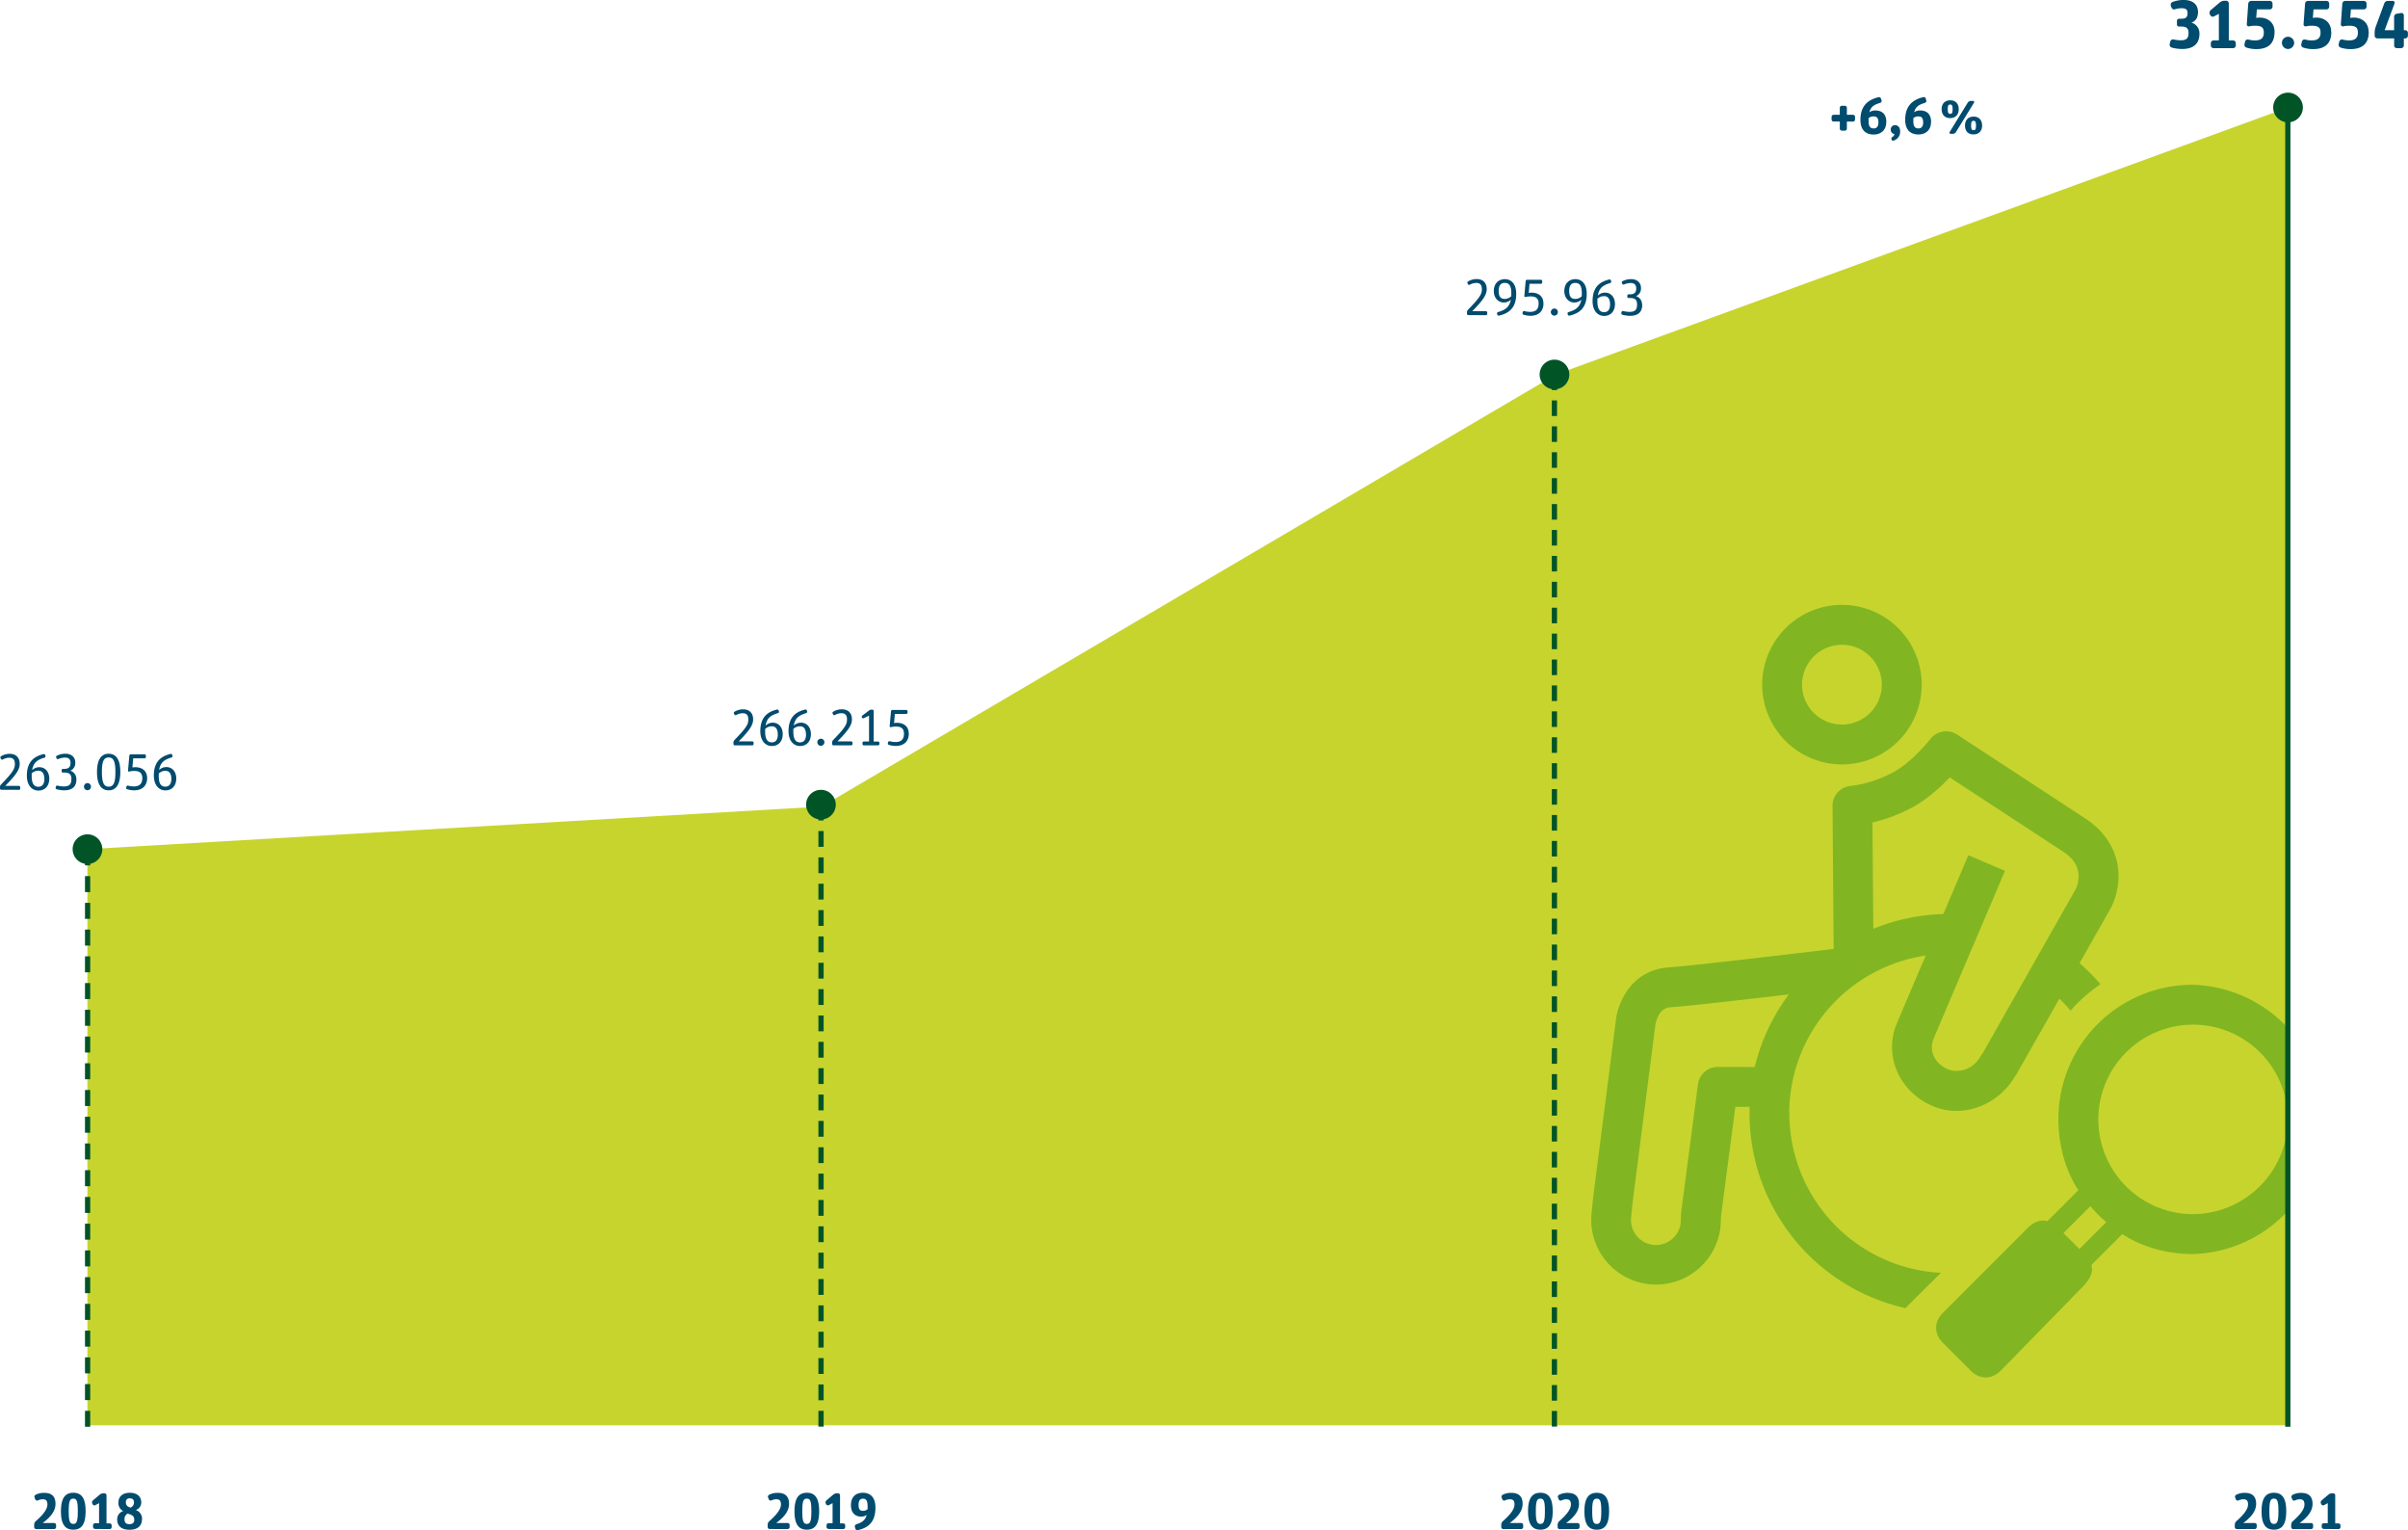 <svg id="Ebene_1" data-name="Ebene 1" xmlns="http://www.w3.org/2000/svg" xmlns:xlink="http://www.w3.org/1999/xlink" viewBox="0 0 1198.22 761.17"><defs><style>.cls-1,.cls-5,.cls-6,.cls-7,.cls-8{fill:none;}.cls-2{fill:#c7d42e;}.cls-3{clip-path:url(#clip-path);}.cls-4{fill:#81b622;}.cls-5,.cls-6,.cls-7,.cls-8{stroke:#005426;stroke-width:2.6px;}.cls-5{stroke-dasharray:7.86 5.25;}.cls-6{stroke-dasharray:7.95 5.35;}.cls-7{stroke-dasharray:7.75 5.14;}.cls-9{fill:#004b6e;}.cls-10{fill:#005426;}</style><clipPath id="clip-path" transform="translate(302 -40.89)"><polygon class="cls-1" points="-258.51 749.92 -258.51 463.32 106.86 442.11 472.21 227.19 836.48 94.36 836.48 150.43 836.48 749.92 -258.51 749.92 -258.51 749.92"/></clipPath></defs><polygon class="cls-2" points="43.49 709.03 43.49 422.43 408.86 401.22 774.21 186.3 1138.48 53.48 1138.48 109.54 1138.48 709.03 43.49 709.03 43.49 709.03"/><g class="cls-3"><path class="cls-4" d="M614.54,421.16a39.69,39.69,0,1,0-39.68-39.68,39.73,39.73,0,0,0,39.68,39.68Zm0-59.52a19.84,19.84,0,1,1-19.84,19.84,19.86,19.86,0,0,1,19.84-19.84Z" transform="translate(302 -40.89)"/><path class="cls-4" d="M588.32,594.78a79.48,79.48,0,0,1,67.9-78.53l-13.46,31.59-.07.18-.7,1.72c-6.85,15.86.76,33.94,17.37,41.22a30.37,30.37,0,0,0,12.26,2.57,31.85,31.85,0,0,0,12-2.4,35,35,0,0,0,16.78-14.38l1-1.5c.13-.18.24-.38.35-.57l21-37a80,80,0,0,1,5.56,5.94,81.49,81.49,0,0,1,14.86-13.13A99.9,99.9,0,0,0,732.8,520l15.6-27.5a2.53,2.53,0,0,1,.13-.22,35.74,35.74,0,0,0,3.65-15.63c0-11.57-6-21.85-17-28.92l-63.35-41.44a9.93,9.93,0,0,0-13.26,2.21c-.09.11-8.69,11.05-17.89,16.23A60.76,60.76,0,0,1,619,431.87a9.92,9.92,0,0,0-9.14,10l.57,71.05c-15.2,1.83-69.69,8.34-82.23,9.22-18.27,1.27-25,17.36-26.08,25.73l-11.41,88.95,0,.27L490,644a32.24,32.24,0,0,0,28.29,35.68,32.45,32.45,0,0,0,3.81.22,32.25,32.25,0,0,0,32-28.5q0-.35.06-.69l.23-4.94,7.12-54.26h7.1c0,1.09-.06,2.19-.06,3.29a99.38,99.38,0,0,0,77.57,96.83l17.68-17.56a79.47,79.47,0,0,1-75.41-79.27Zm62.12-152.73c7-3.93,13.37-9.82,17.76-14.42l56.17,36.75,0,0c5.14,3.31,7.72,7.15,7.91,11.72A16.12,16.12,0,0,1,731,483l-46.29,81.6-1,1.43c-.1.15-.19.3-.28.46-4.3,7.35-12,8.11-16.16,6.31-7.58-3.32-9.3-10.18-7.09-15.23l.12-.28.71-1.76,34.68-81.44-18.25-7.77L665,495.61a98.58,98.58,0,0,0-34.84,7.33l-.42-52.88a81.07,81.07,0,0,0,20.69-8Zm-97.7,129.59a9.93,9.93,0,0,0-9.84,8.63l-8.31,63.31a8,8,0,0,0-.07.83l-.23,5a12.4,12.4,0,0,1-24.6-3.18c0-.05,0-.11,0-.16l.68-6.86,11.39-88.79a14.76,14.76,0,0,1,1.85-4.9,6.9,6.9,0,0,1,5.93-3.58c8.9-.62,36.74-3.81,58.61-6.38a98.76,98.76,0,0,0-17,36.12Z" transform="translate(302 -40.89)"/><path class="cls-4" d="M789.27,530.77a66.7,66.7,0,0,0-67,67c0,12.9,3.48,25.3,9.92,35.22l-15.37,15.38c-3.47-1-7,.49-9.92,3.47L664.76,694c-4.46,4.46-4.46,10.41,0,14.88l13.89,13.89c4.47,4.46,10.42,4.46,14.89,0l41.66-42.66c3-3.48,4.47-6.45,3.47-9.93l15.38-15.37c9.92,6.45,22.32,9.92,35.22,9.92a67,67,0,0,0,0-133.94ZM732.72,662.23l-7.94-7.94,13.4-13.39a60.63,60.63,0,0,0,7.93,7.93l-13.39,13.4Zm56.55-17.36a47.13,47.13,0,1,1,47.13-47.13,47.42,47.42,0,0,1-47.13,47.13Z" transform="translate(302 -40.89)"/></g><line class="cls-5" x1="408.54" y1="400.29" x2="408.54" y2="709.74"/><line class="cls-6" x1="43.59" y1="422.53" x2="43.59" y2="709.74"/><line class="cls-7" x1="773.48" y1="186.3" x2="773.48" y2="709.74"/><line class="cls-8" x1="1138.42" y1="53.48" x2="1138.42" y2="709.74"/><path class="cls-9" d="M437.39,197.67a.67.67,0,0,0,.67-.66v-.64a.67.67,0,0,0-.67-.66h-6.81c5.66-5.72,7.2-8.29,7.2-11,0-3.11-1.84-5-4.95-5a8.21,8.21,0,0,0-4.34,1.2.71.71,0,0,0-.26.92l.23.43a.66.66,0,0,0,.9.28,6.49,6.49,0,0,1,3.29-.89c1.86,0,2.73,1,2.73,3.11,0,2.3-.77,3.93-6.94,10.26a1.75,1.75,0,0,0-.46,1.14V197a.67.67,0,0,0,.66.66Zm9.19-8.11c-1.92,0-2.84-1.25-2.84-3.93,0-2.52.87-4,3-4s3.29,1.3,3.29,5.2c0,.51,0,1-.06,1.45a4.87,4.87,0,0,1-3.41,1.33Zm-3.17,6.58a.68.68,0,0,0-.46.82l.11.43a.7.7,0,0,0,.81.51c5.61-1.27,8.6-4.39,8.6-10.89,0-4.8-2.37-7.25-5.66-7.25-3.07,0-5.49,2.12-5.49,5.92,0,3.37,2.17,5.69,5,5.69a5.11,5.11,0,0,0,3.47-1.38c-.71,3.78-2.93,5.13-6.38,6.15ZM466,191.78c0-3.5-2.45-5.31-5.89-5.31a8.22,8.22,0,0,0-1.41.13l.39-4.54h5.66a.67.67,0,0,0,.66-.66v-.67a.67.67,0,0,0-.66-.66h-6.86a.71.71,0,0,0-.72.66l-.66,7.43a.48.48,0,0,0,.59.48,10.24,10.24,0,0,1,2.52-.3c2.55,0,4,.91,4,3.59s-1.33,4.11-4.26,4.11a11.68,11.68,0,0,1-2.86-.41.68.68,0,0,0-.79.51l-.1.49a.68.68,0,0,0,.48.81,13.06,13.06,0,0,0,3.45.54c4.1,0,6.5-2.3,6.5-6.2Zm7.19,4.36a1.71,1.71,0,0,0-1.73-1.76,1.76,1.76,0,0,0,0,3.52,1.7,1.7,0,0,0,1.73-1.76Zm8.47-6.58c-1.91,0-2.83-1.25-2.83-3.93,0-2.52.87-4,3-4s3.29,1.3,3.29,5.2c0,.51,0,1-.05,1.45a4.89,4.89,0,0,1-3.42,1.33Zm-3.16,6.58a.67.67,0,0,0-.46.82l.1.43a.71.71,0,0,0,.82.51c5.61-1.27,8.6-4.39,8.6-10.89,0-4.8-2.37-7.25-5.67-7.25-3.06,0-5.48,2.12-5.48,5.92,0,3.37,2.17,5.69,5,5.69a5.11,5.11,0,0,0,3.47-1.38c-.72,3.78-2.93,5.13-6.38,6.15Zm23.11-4c0-3.52-2.14-5.69-4.92-5.69a5.18,5.18,0,0,0-3.6,1.45c.64-3.88,2.71-5.18,6.18-6.22a.68.68,0,0,0,.46-.82l-.11-.43a.7.7,0,0,0-.81-.51c-5.26,1.22-8.34,4.26-8.34,10.76,0,4.7,2.47,7.37,5.74,7.37,3.08,0,5.4-2.11,5.4-5.91Zm-2.42,0c0,2.52-.92,4.05-3,4.05s-3.32-1.5-3.32-5.33c0-.46,0-.89,0-1.33a4.72,4.72,0,0,1,3.35-1.32c1.94,0,2.93,1.45,2.93,3.93Zm15.89.35a4.26,4.26,0,0,0-3-4.28,4.1,4.1,0,0,0,2.47-4.13c0-2.45-1.81-4.32-4.84-4.32a9.23,9.23,0,0,0-4.34,1,.69.69,0,0,0-.31.9l.18.41a.69.69,0,0,0,.89.33,8.42,8.42,0,0,1,3.29-.72c1.92,0,2.76,1,2.76,2.63,0,2-.82,3-3.19,3h-.64a.58.58,0,0,0-.58.59v.76a.45.45,0,0,0,.46.46h.48c2.7,0,3.9.64,3.9,3.24s-1,3.68-3.77,3.68a15,15,0,0,1-3.17-.41.67.67,0,0,0-.79.51l-.1.46a.72.72,0,0,0,.49.84A15,15,0,0,0,509,198c4.39,0,6.17-2.09,6.17-5.51Z" transform="translate(302 -40.89)"/><path class="cls-9" d="M72.38,411.67A.67.67,0,0,0,73,411v-.63a.67.67,0,0,0-.66-.67H65.57c5.66-5.71,7.19-8.29,7.19-10.94,0-3.11-1.83-5-4.94-5a8.21,8.21,0,0,0-4.34,1.2.7.7,0,0,0-.26.92l.23.43a.65.65,0,0,0,.9.28,6.44,6.44,0,0,1,3.29-.89c1.86,0,2.73,1,2.73,3.11,0,2.3-.77,3.93-6.94,10.26a1.78,1.78,0,0,0-.46,1.15V411a.67.67,0,0,0,.66.67Zm15.1-5.59c0-3.52-2.14-5.69-4.92-5.69a5.18,5.18,0,0,0-3.6,1.45c.64-3.87,2.71-5.17,6.18-6.22a.68.68,0,0,0,.46-.82l-.11-.43a.7.7,0,0,0-.81-.51c-5.26,1.22-8.34,4.26-8.34,10.77,0,4.69,2.47,7.37,5.74,7.37,3.08,0,5.4-2.12,5.4-5.92Zm-2.42.05c0,2.53-.92,4.06-3,4.06s-3.32-1.51-3.32-5.34c0-.45,0-.89,0-1.32a4.73,4.73,0,0,1,3.35-1.33c1.94,0,2.93,1.46,2.93,3.93Zm16.45-.05c0-3.52-2.14-5.69-4.92-5.69a5.18,5.18,0,0,0-3.6,1.45c.64-3.87,2.71-5.17,6.18-6.22a.68.68,0,0,0,.46-.82l-.11-.43a.69.69,0,0,0-.81-.51c-5.26,1.22-8.34,4.26-8.34,10.77,0,4.69,2.47,7.37,5.74,7.37,3.08,0,5.4-2.12,5.4-5.92Zm-2.42.05c0,2.53-.92,4.06-3,4.06s-3.32-1.51-3.32-5.34c0-.45,0-.89,0-1.32a4.69,4.69,0,0,1,3.34-1.33c1.94,0,2.93,1.46,2.93,3.93Zm9.13,4a1.71,1.71,0,0,0-1.73-1.76,1.76,1.76,0,1,0,1.73,1.76Zm13.32,1.53a.67.67,0,0,0,.66-.67v-.63a.67.67,0,0,0-.66-.67h-6.81c5.66-5.71,7.19-8.29,7.19-10.94,0-3.11-1.83-5-5-5a8.21,8.21,0,0,0-4.33,1.2.7.7,0,0,0-.26.92l.23.43a.64.64,0,0,0,.89.28,6.5,6.5,0,0,1,3.3-.89c1.86,0,2.72,1,2.72,3.11,0,2.3-.76,3.93-6.93,10.26a1.78,1.78,0,0,0-.46,1.15V411a.67.67,0,0,0,.66.67Zm13.39,0a.68.68,0,0,0,.67-.67v-.56a.67.67,0,0,0-.67-.66h-2.19V394.57a.68.68,0,0,0-.66-.66h-.41a2,2,0,0,0-1.2.41l-3.37,2.52a.75.75,0,0,0-.2,1,.71.71,0,0,0,.92.31l2.62-1.25v12.86h-2.6a.67.67,0,0,0-.66.66V411a.67.67,0,0,0,.66.67Zm15.26-5.9c0-3.49-2.45-5.3-5.89-5.3a9.36,9.36,0,0,0-1.41.12l.39-4.54h5.66a.67.67,0,0,0,.66-.66v-.66a.67.67,0,0,0-.66-.67h-6.86a.71.71,0,0,0-.72.67l-.66,7.42a.48.48,0,0,0,.59.49,9.78,9.78,0,0,1,2.52-.31c2.55,0,4,.92,4,3.6s-1.33,4.1-4.27,4.1a12.17,12.17,0,0,1-2.85-.4.66.66,0,0,0-.79.51l-.11.48a.7.7,0,0,0,.49.82,13,13,0,0,0,3.44.53c4.11,0,6.51-2.29,6.51-6.2Z" transform="translate(302 -40.89)"/><path class="cls-9" d="M792.43,57.68a5.43,5.43,0,0,0-4-5.52c2.41-.88,3.29-2.78,3.29-5.28,0-3.89-2.71-6-7.11-6a15.08,15.08,0,0,0-5.55,1,1.47,1.47,0,0,0-.88,1.76l.34,1a1.39,1.39,0,0,0,1.69.88,10.6,10.6,0,0,1,3.32-.54c2.33,0,3,.78,3,2.47,0,2-.84,2.77-3.28,2.77h-1a1,1,0,0,0-1,1v1.92a1,1,0,0,0,1,.95h1c2.74,0,3.76.85,3.76,3.18,0,2.54-.88,3.66-3.86,3.66a19.5,19.5,0,0,1-3.62-.41,1.41,1.41,0,0,0-1.62,1.08l-.27,1.26a1.45,1.45,0,0,0,1,1.69,19.88,19.88,0,0,0,5.21.71c6.26,0,8.6-3.22,8.6-7.61Zm16.75,7.17a1.36,1.36,0,0,0,1.35-1.35V62.38A1.35,1.35,0,0,0,809.18,61h-2.13V42.62a1.36,1.36,0,0,0-1.36-1.36h-.81a3.81,3.81,0,0,0-2.37.88l-4.46,3.79a1.75,1.75,0,0,0-.41,2.1l.2.41a1.37,1.37,0,0,0,1.83.61l2.44-1.26V61h-2.64a1.35,1.35,0,0,0-1.36,1.35V63.5a1.36,1.36,0,0,0,1.36,1.35Zm20.64-8.09c0-4.63-3.31-7.11-7.41-7.11a7.72,7.72,0,0,0-1.73.17l.34-4.26h6.43a1.36,1.36,0,0,0,1.36-1.35V42.68a1.36,1.36,0,0,0-1.36-1.35h-9.27a1.49,1.49,0,0,0-1.45,1.35L816,52.94A1,1,0,0,0,817.2,54a12.37,12.37,0,0,1,2.91-.31c3.15,0,4.36.81,4.36,3.42S823.19,61,820,61a13.33,13.33,0,0,1-3.21-.44,1.36,1.36,0,0,0-1.63,1l-.3,1.29a1.45,1.45,0,0,0,1,1.72,15.87,15.87,0,0,0,4.84.75c6.39,0,9.1-3.18,9.1-8.53Zm9.75,5.42a3.06,3.06,0,0,0-3.08-3,3,3,0,0,0-3,3,3.05,3.05,0,0,0,3,3.08,3.09,3.09,0,0,0,3.08-3.08ZM858,56.76c0-4.63-3.31-7.11-7.41-7.11a7.56,7.56,0,0,0-1.72.17l.34-4.26h6.43A1.36,1.36,0,0,0,857,44.21V42.68a1.36,1.36,0,0,0-1.35-1.35H846.4A1.5,1.5,0,0,0,845,42.68l-.75,10.26A1,1,0,0,0,845.42,54a12.49,12.49,0,0,1,2.91-.31c3.15,0,4.37.81,4.37,3.42S851.41,61,848.26,61a13.4,13.4,0,0,1-3.21-.44,1.35,1.35,0,0,0-1.62,1l-.31,1.29a1.46,1.46,0,0,0,1,1.72,15.87,15.87,0,0,0,4.84.75c6.4,0,9.1-3.18,9.1-8.53Zm18.62,0c0-4.63-3.32-7.11-7.41-7.11a7.72,7.72,0,0,0-1.73.17l.34-4.26h6.43a1.36,1.36,0,0,0,1.35-1.35V42.68a1.36,1.36,0,0,0-1.35-1.35H865a1.5,1.5,0,0,0-1.46,1.35l-.74,10.26A1,1,0,0,0,864,54a12.49,12.49,0,0,1,2.91-.31c3.15,0,4.37.81,4.37,3.42S870,61,866.88,61a13.41,13.41,0,0,1-3.22-.44,1.35,1.35,0,0,0-1.62,1l-.31,1.29a1.46,1.46,0,0,0,1,1.72,15.87,15.87,0,0,0,4.84.75c6.4,0,9.11-3.18,9.11-8.53Zm12.69,6.74a1.36,1.36,0,0,0,1.35,1.35h2.13a1.36,1.36,0,0,0,1.36-1.35V60h.67a1.36,1.36,0,0,0,1.36-1.35V57.27a1.35,1.35,0,0,0-1.36-1.35h-.67V48.5a1.17,1.17,0,0,0-1.32-1.15l-2.2.38a1.55,1.55,0,0,0-1.32,1.55v6.64h-4.71l4.91-13.3a.93.93,0,0,0-.88-1.29h-2.4a1.94,1.94,0,0,0-1.83,1.29l-4.3,11.74a8.84,8.84,0,0,0-.47,2.64v1.66A1.36,1.36,0,0,0,881,60h8.33V63.5Z" transform="translate(302 -40.89)"/><path class="cls-9" d="M-292.59,433.8a.67.67,0,0,0,.67-.66v-.64a.68.68,0,0,0-.67-.66h-6.81c5.67-5.72,7.2-8.29,7.2-10.95,0-3.11-1.84-5-4.95-5a8.21,8.21,0,0,0-4.34,1.2.7.7,0,0,0-.25.92l.22.43a.66.66,0,0,0,.9.28,6.49,6.49,0,0,1,3.29-.89c1.86,0,2.73,1,2.73,3.11,0,2.3-.77,3.93-6.94,10.26a1.75,1.75,0,0,0-.46,1.14v.77a.67.67,0,0,0,.66.66Zm15.11-5.58c0-3.52-2.15-5.69-4.93-5.69A5.14,5.14,0,0,0-286,424c.63-3.88,2.7-5.18,6.17-6.22a.67.67,0,0,0,.46-.82l-.1-.43a.71.71,0,0,0-.82-.51c-5.26,1.22-8.34,4.26-8.34,10.76,0,4.7,2.47,7.38,5.74,7.38,3.08,0,5.41-2.12,5.41-5.92Zm-2.43,0c0,2.52-.92,4.05-3,4.05s-3.32-1.5-3.32-5.33c0-.46,0-.89,0-1.32a4.67,4.67,0,0,1,3.34-1.33c1.94,0,2.93,1.45,2.93,3.93Zm15.9.35a4.27,4.27,0,0,0-3-4.28,4.1,4.1,0,0,0,2.47-4.13c0-2.45-1.81-4.32-4.84-4.32a9.12,9.12,0,0,0-4.34,1,.67.67,0,0,0-.31.89l.18.41a.7.7,0,0,0,.9.33,8.38,8.38,0,0,1,3.29-.72c1.91,0,2.75.95,2.75,2.63,0,2-.81,3-3.19,3h-.64a.58.58,0,0,0-.58.59v.76a.45.45,0,0,0,.46.46h.48c2.71,0,3.91.64,3.91,3.24s-1.05,3.68-3.78,3.68a14.88,14.88,0,0,1-3.16-.41.66.66,0,0,0-.79.51l-.11.46a.73.73,0,0,0,.49.84,15,15,0,0,0,3.67.54c4.39,0,6.18-2.1,6.18-5.52Zm7.27,3.65a1.71,1.71,0,0,0-1.74-1.76,1.72,1.72,0,0,0-1.73,1.76,1.72,1.72,0,0,0,1.73,1.76,1.71,1.71,0,0,0,1.74-1.76Zm14.61-7.37c0-5.94-2-9-5.81-9s-5.79,3.11-5.79,9.11,2,9.08,5.84,9.08,5.76-3.21,5.76-9.21Zm-9.16,0c0-5.29.95-7.15,3.37-7.15s3.34,2,3.34,7.27-.91,7.25-3.34,7.25-3.37-2.12-3.37-7.37Zm22.48,3c0-3.49-2.45-5.31-5.89-5.31a9.35,9.35,0,0,0-1.41.13l.39-4.54h5.66a.67.67,0,0,0,.66-.66v-.67a.67.67,0,0,0-.66-.66h-6.86a.71.71,0,0,0-.72.66l-.66,7.43a.47.47,0,0,0,.59.48,10.24,10.24,0,0,1,2.52-.3c2.55,0,4,.91,4,3.59s-1.33,4.11-4.26,4.11a11.68,11.68,0,0,1-2.86-.41.67.67,0,0,0-.79.51l-.1.49a.68.68,0,0,0,.48.81,13,13,0,0,0,3.44.54c4.11,0,6.51-2.3,6.51-6.2Zm14.52.31c0-3.52-2.15-5.69-4.93-5.69a5.18,5.18,0,0,0-3.6,1.45c.64-3.88,2.71-5.18,6.18-6.22a.67.67,0,0,0,.46-.82l-.1-.43a.71.71,0,0,0-.82-.51c-5.26,1.22-8.34,4.26-8.34,10.76,0,4.7,2.47,7.38,5.74,7.38,3.08,0,5.41-2.12,5.41-5.92Zm-2.43,0c0,2.52-.92,4.05-3,4.05S-223,430.82-223,427c0-.46,0-.89,0-1.32a4.67,4.67,0,0,1,3.34-1.33c1.94,0,2.93,1.45,2.93,3.93Z" transform="translate(302 -40.89)"/><path class="cls-9" d="M-275.09,801.52a1,1,0,0,0,1-1v-1a1,1,0,0,0-1-1h-5.69c5.08-3.72,6.4-6.83,6.4-9.54,0-3.65-1.88-5.46-5.63-5.46a9.15,9.15,0,0,0-4.27.95,1.09,1.09,0,0,0-.53,1.37l.36.92a1,1,0,0,0,1.3.54,5.55,5.55,0,0,1,2.47-.59c1.63,0,2.27.79,2.27,2.58s-1.15,4.26-5.81,8.34a2.38,2.38,0,0,0-.77,1.71v1.2a1,1,0,0,0,1,1Zm15.69-8.88c0-6.33-1.92-9.16-6.12-9.16s-6.15,2.89-6.15,9.21,1.94,9.14,6.15,9.14,6.12-2.84,6.12-9.19Zm-8.4,0c0-4.93.54-6.25,2.28-6.25s2.24,1.35,2.24,6.25-.51,6.32-2.24,6.32-2.28-1.37-2.28-6.32Zm20.36,8.9a1,1,0,0,0,1-1v-.84a1,1,0,0,0-1-1H-249V784.76a1,1,0,0,0-1-1h-.61a2.83,2.83,0,0,0-1.78.66l-3.37,2.86a1.32,1.32,0,0,0-.31,1.58l.16.31a1,1,0,0,0,1.37.46l1.84-1v10h-2a1,1,0,0,0-1,1v.84a1,1,0,0,0,1,1Zm16.12-4.87a4.5,4.5,0,0,0-3.16-4.6,3.89,3.89,0,0,0,2.76-3.87c0-3-2.27-4.72-5.62-4.72s-5.71,1.63-5.71,4.79a4.29,4.29,0,0,0,2.37,4.31,4.21,4.21,0,0,0-3,4.21c0,2.53,1.38,5.08,6.1,5.08,4,0,6.22-1.89,6.22-5.2Zm-3.87.25c0,1.3-.67,2.17-2.38,2.17-1.55,0-2.47-.59-2.47-2.45a3,3,0,0,1,1.58-2.81l1,.34c1.83.61,2.27,1.43,2.27,2.75Zm-2.2-10.66c1.36,0,2.07.66,2.07,1.94a2.74,2.74,0,0,1-1.79,2.68l-.56-.26a2.29,2.29,0,0,1-1.68-2.42,1.72,1.72,0,0,1,2-1.94Z" transform="translate(302 -40.89)"/><path class="cls-9" d="M89.92,801.52a1,1,0,0,0,1-1v-1a1,1,0,0,0-1-1H84.23c5.08-3.72,6.4-6.83,6.4-9.54,0-3.65-1.88-5.46-5.63-5.46a9.07,9.07,0,0,0-4.26.95,1.1,1.1,0,0,0-.54,1.37l.36.92a1,1,0,0,0,1.3.54,5.55,5.55,0,0,1,2.47-.59c1.64,0,2.27.79,2.27,2.58s-1.14,4.26-5.81,8.34A2.38,2.38,0,0,0,80,799.3v1.2a1,1,0,0,0,1,1Zm15.69-8.88c0-6.33-1.91-9.16-6.12-9.16s-6.15,2.89-6.15,9.21,1.94,9.14,6.15,9.14,6.12-2.84,6.12-9.19Zm-8.39,0c0-4.93.53-6.25,2.27-6.25s2.24,1.35,2.24,6.25-.51,6.32-2.24,6.32-2.27-1.37-2.27-6.32Zm20.35,8.9a1,1,0,0,0,1-1v-.84a1,1,0,0,0-1-1H116V784.76a1,1,0,0,0-1-1h-.62a2.83,2.83,0,0,0-1.78.66l-3.37,2.86a1.32,1.32,0,0,0-.31,1.58l.16.31a1,1,0,0,0,1.37.46l1.84-1v10h-2a1,1,0,0,0-1,1v.84a1,1,0,0,0,1,1Zm9.82-9.08c-1.53,0-2.16-.84-2.16-2.94s.76-3.11,2.11-3.11c1.74,0,2.38,1.07,2.38,3.9,0,.46,0,.9,0,1.31a3.28,3.28,0,0,1-2.3.84Zm-3.29,6.71a1.11,1.11,0,0,0-.71,1.3l.23.81a1,1,0,0,0,1.25.77c6.07-1.33,8.75-4.87,8.75-11.25,0-5-2.55-7.32-6.25-7.32s-5.94,2.22-5.94,6.15c0,3.75,2.06,5.71,5.07,5.71a4.69,4.69,0,0,0,2.76-.82c-.77,2.81-2.5,3.78-5.16,4.65Z" transform="translate(302 -40.89)"/><path class="cls-9" d="M454.93,801.52a1,1,0,0,0,1-1v-1a1,1,0,0,0-1-1h-5.69c5.08-3.72,6.41-6.83,6.41-9.54,0-3.65-1.89-5.46-5.64-5.46a9.1,9.1,0,0,0-4.26.95,1.1,1.1,0,0,0-.54,1.37l.36.92a1,1,0,0,0,1.3.54,5.59,5.59,0,0,1,2.47-.59c1.64,0,2.27.79,2.27,2.58s-1.14,4.26-5.81,8.34a2.38,2.38,0,0,0-.77,1.71v1.2a1,1,0,0,0,1,1Zm15.69-8.88c0-6.33-1.91-9.16-6.12-9.16s-6.15,2.89-6.15,9.21,1.94,9.14,6.15,9.14,6.12-2.84,6.12-9.19Zm-8.39,0c0-4.93.53-6.25,2.27-6.25s2.24,1.35,2.24,6.25-.51,6.32-2.24,6.32-2.27-1.37-2.27-6.32Zm20.76,8.9a1,1,0,0,0,1-1v-1a1,1,0,0,0-1-1H477.3c5.08-3.72,6.41-6.83,6.41-9.54,0-3.65-1.89-5.46-5.64-5.46a9.1,9.1,0,0,0-4.26.95,1.1,1.1,0,0,0-.54,1.37l.36.92a1,1,0,0,0,1.3.54,5.6,5.6,0,0,1,2.48-.59c1.63,0,2.27.79,2.27,2.58s-1.15,4.26-5.82,8.34a2.38,2.38,0,0,0-.77,1.71v1.2a1,1,0,0,0,1,1Zm15.69-8.88c0-6.33-1.91-9.16-6.12-9.16s-6.15,2.89-6.15,9.21,1.94,9.14,6.15,9.14,6.12-2.84,6.12-9.19Zm-8.39,0c0-4.93.53-6.25,2.27-6.25s2.24,1.35,2.24,6.25-.51,6.32-2.24,6.32-2.27-1.37-2.27-6.32Z" transform="translate(302 -40.89)"/><path class="cls-9" d="M819.94,801.52a1,1,0,0,0,1-1v-1a1,1,0,0,0-1-1h-5.69c5.08-3.72,6.4-6.83,6.4-9.54,0-3.65-1.88-5.46-5.63-5.46a9.07,9.07,0,0,0-4.26.95,1.1,1.1,0,0,0-.54,1.37l.36.92a1,1,0,0,0,1.3.54,5.55,5.55,0,0,1,2.47-.59c1.64,0,2.27.79,2.27,2.58s-1.14,4.26-5.81,8.34a2.38,2.38,0,0,0-.77,1.71v1.2a1,1,0,0,0,1,1Zm15.69-8.88c0-6.33-1.91-9.16-6.12-9.16s-6.15,2.89-6.15,9.21,1.94,9.14,6.15,9.14,6.12-2.84,6.12-9.19Zm-8.39,0c0-4.93.53-6.25,2.27-6.25s2.24,1.35,2.24,6.25-.51,6.32-2.24,6.32-2.27-1.37-2.27-6.32Zm20.76,8.9a1,1,0,0,0,1-1v-1a1,1,0,0,0-1-1h-5.69c5.08-3.72,6.41-6.83,6.41-9.54,0-3.65-1.89-5.46-5.64-5.46a9.1,9.1,0,0,0-4.26.95,1.1,1.1,0,0,0-.54,1.37l.36.92a1,1,0,0,0,1.3.54,5.59,5.59,0,0,1,2.47-.59c1.64,0,2.28.79,2.28,2.58s-1.15,4.26-5.82,8.34a2.38,2.38,0,0,0-.77,1.71v1.2a1,1,0,0,0,1,1Zm13.62,0a1,1,0,0,0,1-1v-.84a1,1,0,0,0-1-1H860V784.76a1,1,0,0,0-1-1h-.62a2.83,2.83,0,0,0-1.78.66l-3.37,2.86a1.32,1.32,0,0,0-.31,1.58l.16.31a1,1,0,0,0,1.38.46l1.83-1v10h-2a1,1,0,0,0-1,1v.84a1,1,0,0,0,1,1Z" transform="translate(302 -40.89)"/><path class="cls-10" d="M-258.47,470.7a7.38,7.38,0,0,0,7.38-7.38,7.37,7.37,0,0,0-7.38-7.38,7.38,7.38,0,0,0-7.38,7.38,7.39,7.39,0,0,0,7.38,7.38Z" transform="translate(302 -40.89)"/><path class="cls-10" d="M106.5,448.56a7.38,7.38,0,1,0-7.38-7.38,7.37,7.37,0,0,0,7.38,7.38Z" transform="translate(302 -40.89)"/><path class="cls-10" d="M471.51,234.57a7.38,7.38,0,1,0-7.38-7.38,7.38,7.38,0,0,0,7.38,7.38Z" transform="translate(302 -40.89)"/><path class="cls-10" d="M836.52,101.74a7.38,7.38,0,1,0-7.38-7.37,7.37,7.37,0,0,0,7.38,7.37Z" transform="translate(302 -40.89)"/><path class="cls-9" d="M616,105.89a1,1,0,0,0,1-1v-3.52h3.06a1,1,0,0,0,1-1V99a1,1,0,0,0-1-1H617V94.51a1,1,0,0,0-1-1h-1.51a1,1,0,0,0-1,1V98h-3.09a1,1,0,0,0-1,1v1.35a1,1,0,0,0,1,1h3.09v3.52a1,1,0,0,0,1,1Zm20.64-4.26c0-3.8-1.92-5.79-5.52-5.79a5,5,0,0,0-2.9.87c.69-2.76,2.32-3.73,5.33-4.65a1,1,0,0,0,.69-1.27L634,90a1.06,1.06,0,0,0-1.25-.76c-6.23,1.48-9,5.25-9,11.27,0,5,2.58,7.3,6.61,7.3,3.55,0,6.23-2.19,6.23-6.15Zm-3.93.05c0,2.15-.87,3.09-2.3,3.09-1.89,0-2.6-1-2.6-3.8,0-.46,0-.9,0-1.3a3.67,3.67,0,0,1,2.48-.87c1.68,0,2.4.89,2.4,2.88Zm10.79,4.42c0-1.82-1.07-2.94-2.55-2.94a2.11,2.11,0,0,0-2.12,2.17,2.2,2.2,0,0,0,1.81,2.25,1.59,1.59,0,0,1-.89,1.35,1.16,1.16,0,0,0-.56,1.32.88.88,0,0,0,1.12.57,4.54,4.54,0,0,0,3.19-4.72Zm15.41-4.47c0-3.8-1.92-5.79-5.51-5.79a5,5,0,0,0-2.91.87c.69-2.76,2.32-3.73,5.33-4.65a1,1,0,0,0,.69-1.27l-.23-.82a1.05,1.05,0,0,0-1.25-.76c-6.23,1.48-9,5.25-9,11.27,0,5,2.58,7.3,6.61,7.3,3.55,0,6.23-2.19,6.23-6.15Zm-3.93.05c0,2.15-.87,3.09-2.3,3.09-1.89,0-2.6-1-2.6-3.8,0-.46,0-.9,0-1.3a3.64,3.64,0,0,1,2.47-.87c1.68,0,2.4.89,2.4,2.88Zm29.31,1.66c0-2.86-1.68-4.44-4.21-4.44s-4.29,1.58-4.29,4.44,1.66,4.41,4.21,4.41,4.29-1.55,4.29-4.41Zm-11.63-8.11c0-2.86-1.69-4.44-4.21-4.44s-4.29,1.56-4.29,4.41,1.69,4.44,4.21,4.44,4.29-1.55,4.29-4.41Zm-2.94,12.22a1.85,1.85,0,0,0,1.56-.87l9-14.62a.56.56,0,0,0-.48-.86h-1.1a1.88,1.88,0,0,0-1.56.86l-9,14.62a.57.57,0,0,0,.49.87Zm9.11-4.16c0-1.71.28-2.3,1.2-2.3s1.22.56,1.22,2.38-.3,2.27-1.22,2.27-1.2-.54-1.2-2.35Zm-11.63-8.14c0-1.68.3-2.27,1.2-2.27s1.22.54,1.22,2.35-.31,2.29-1.2,2.29-1.22-.56-1.22-2.37Z" transform="translate(302 -40.89)"/></svg>